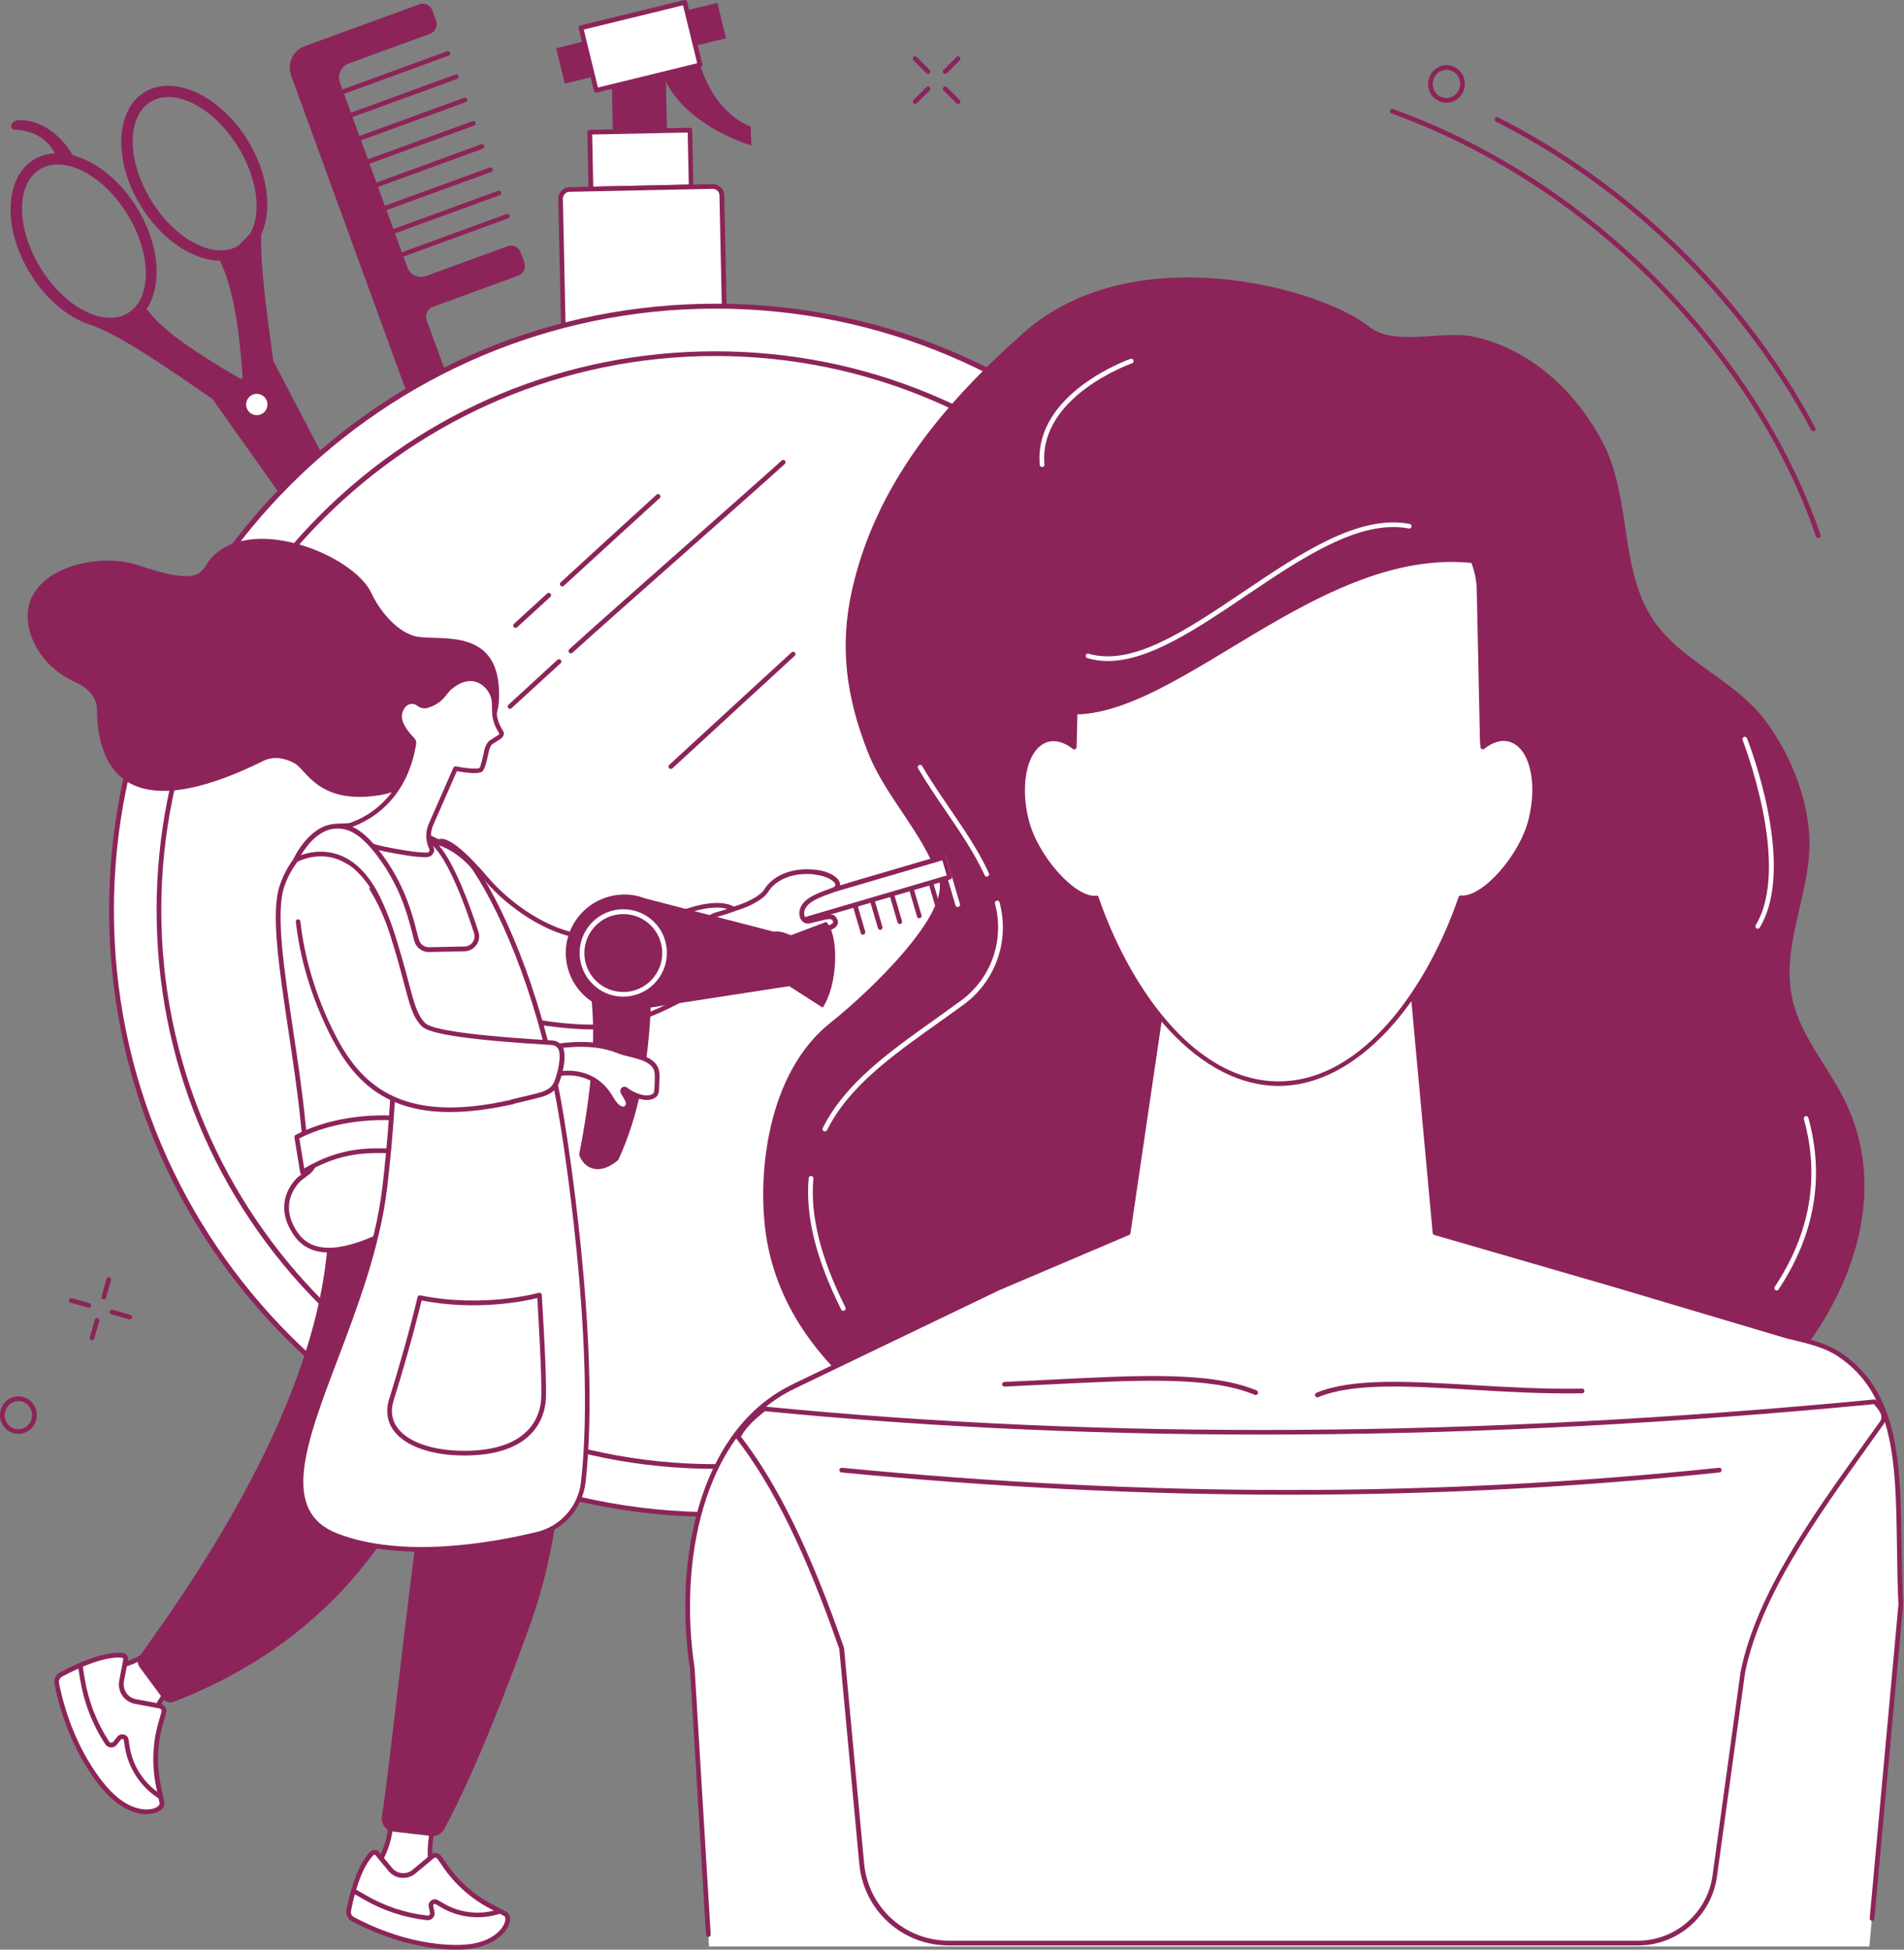 <svg width="84" height="86" viewBox="0 0 84 86" fill="none" xmlns="http://www.w3.org/2000/svg">
<rect x="0" y="0" width="84" height="86" fill="#808080" stroke="none"/>
<path d="M30.646 1.939C30.646 1.939 31.037 4.736 33.123 5.591L33.147 6.418C33.147 6.418 29.274 5.318 28.997 2.297L30.646 1.939Z" fill="#8C245A"/>
<path d="M29.361 2.769L26.975 2.819L27.081 7.894L29.468 7.843L29.361 2.769Z" fill="#8C245A"/>
<path d="M30.445 5.737L26.02 5.83L26.072 8.339L30.498 8.246L30.445 5.737Z" fill="white"/>
<path d="M26.068 8.443C26.012 8.443 25.965 8.396 25.965 8.34L25.913 5.835C25.913 5.807 25.922 5.778 25.941 5.76C25.96 5.741 25.988 5.727 26.012 5.727L30.434 5.633C30.49 5.633 30.537 5.68 30.537 5.736L30.589 8.241C30.589 8.269 30.579 8.297 30.561 8.316C30.542 8.335 30.514 8.349 30.49 8.349L26.068 8.443C26.073 8.443 26.073 8.443 26.068 8.443ZM26.125 5.934L26.172 8.232L30.387 8.142L30.34 5.844L26.125 5.934Z" fill="#8C245A"/>
<path d="M31.713 21.268L25.407 21.4C25.186 21.404 24.998 21.226 24.993 21.005L24.735 8.773C24.73 8.552 24.909 8.364 25.129 8.359L31.436 8.228C31.657 8.223 31.845 8.402 31.849 8.622L32.108 20.855C32.112 21.075 31.934 21.263 31.713 21.268Z" fill="white"/>
<path d="M25.397 21.502C25.266 21.502 25.143 21.45 25.045 21.361C24.946 21.267 24.89 21.14 24.89 21.004L24.631 8.772C24.627 8.635 24.678 8.508 24.772 8.41C24.866 8.311 24.993 8.255 25.129 8.255L31.436 8.123C31.718 8.118 31.948 8.339 31.953 8.621L32.211 20.853C32.216 20.99 32.164 21.116 32.07 21.215C31.976 21.314 31.849 21.37 31.713 21.37L25.407 21.502C25.402 21.502 25.397 21.502 25.397 21.502ZM31.445 8.33H31.44L25.129 8.461C25.049 8.461 24.974 8.494 24.918 8.555C24.861 8.612 24.833 8.687 24.833 8.767L25.092 20.999C25.092 21.079 25.125 21.154 25.186 21.21C25.242 21.267 25.317 21.3 25.397 21.295L31.703 21.163C31.783 21.163 31.859 21.131 31.915 21.07C31.971 21.013 32 20.938 32 20.858L31.741 8.626C31.741 8.461 31.61 8.33 31.445 8.33Z" fill="#8C245A"/>
<path d="M31.649 0.127L28.992 0.776L29.374 2.338L32.031 1.688L31.649 0.127Z" fill="#8C245A"/>
<path d="M28.768 1.092L24.536 2.127L24.918 3.688L29.15 2.653L28.768 1.092Z" fill="#8C245A"/>
<path d="M30.215 0.108L25.632 1.229L26.306 3.986L30.889 2.865L30.215 0.108Z" fill="white"/>
<path d="M26.304 4.087C26.285 4.087 26.266 4.082 26.252 4.073C26.229 4.059 26.21 4.035 26.205 4.007L25.529 1.249C25.515 1.192 25.547 1.136 25.604 1.122L30.186 0.003C30.242 -0.011 30.298 0.022 30.312 0.078L30.989 2.837C30.994 2.865 30.989 2.893 30.975 2.917C30.961 2.94 30.938 2.959 30.909 2.964L26.328 4.082C26.323 4.087 26.313 4.087 26.304 4.087ZM25.754 1.305L26.379 3.861L30.759 2.79L30.134 0.234L25.754 1.305Z" fill="#8C245A"/>
<path d="M2.474 6.869C2.126 6.089 1.431 5.746 0.58 5.713C0.402 5.581 0.51 5.29 0.914 5.299C1.877 5.309 2.798 6.032 3.301 7.019L2.474 6.869Z" fill="#8C245A"/>
<path d="M11.417 9.824C10.975 10.463 10.379 10.98 9.744 11.46C9.716 11.483 9.707 11.521 9.721 11.554C10.275 12.634 10.571 14.604 10.703 16.629C10.707 16.69 10.642 16.727 10.59 16.699C8.833 15.67 7.221 14.65 6.506 13.673C6.488 13.645 6.445 13.635 6.412 13.649C5.703 13.993 4.96 14.181 4.194 14.256C4.119 14.265 4.1 14.368 4.176 14.397C5.491 14.909 7.442 16.272 9.364 17.592C9.373 17.597 9.378 17.602 9.382 17.611L22.258 35.783C22.31 35.858 22.427 35.788 22.385 35.708L12.07 15.943L12.061 15.947C11.746 13.631 11.412 11.272 11.553 9.871C11.558 9.796 11.459 9.763 11.417 9.824Z" fill="#8C245A"/>
<path d="M1.491 7.042C0.19 7.841 0.119 10.092 1.332 12.066C2.544 14.039 4.584 14.989 5.885 14.19C7.187 13.391 7.257 11.14 6.045 9.166C4.833 7.193 2.793 6.243 1.491 7.042ZM5.65 13.804C4.593 14.458 2.859 13.565 1.788 11.817C0.711 10.069 0.697 8.123 1.759 7.47C2.817 6.817 4.551 7.709 5.622 9.458C6.694 11.206 6.708 13.151 5.65 13.804Z" fill="#8C245A"/>
<path d="M6.374 4.068C5.073 4.866 5.002 7.117 6.214 9.091C7.427 11.065 9.466 12.014 10.768 11.215C12.07 10.416 12.14 8.165 10.928 6.192C9.715 4.218 7.676 3.269 6.374 4.068ZM10.533 10.83C9.476 11.483 7.742 10.59 6.67 8.842C5.594 7.094 5.58 5.148 6.642 4.495C7.699 3.842 9.433 4.735 10.505 6.483C11.581 8.231 11.59 10.181 10.533 10.83Z" fill="#8C245A"/>
<path d="M11.732 17.597C11.868 17.817 11.797 18.109 11.576 18.245C11.356 18.381 11.064 18.311 10.928 18.09C10.792 17.869 10.862 17.578 11.083 17.442C11.304 17.305 11.595 17.376 11.732 17.597Z" fill="white"/>
<path d="M14.582 4.356C14.54 4.356 14.502 4.328 14.483 4.285C14.465 4.234 14.493 4.173 14.544 4.154L19.728 2.26C19.784 2.241 19.84 2.269 19.859 2.321C19.878 2.373 19.85 2.434 19.798 2.453L14.615 4.346C14.606 4.356 14.596 4.356 14.582 4.356Z" fill="#8C245A"/>
<path d="M15.085 5.333C15.043 5.333 15.005 5.305 14.986 5.263C14.967 5.211 14.996 5.15 15.047 5.131L20.104 3.284C20.155 3.266 20.217 3.294 20.235 3.345C20.254 3.397 20.226 3.458 20.174 3.477L15.118 5.324C15.108 5.333 15.099 5.333 15.085 5.333Z" fill="#8C245A"/>
<path d="M15.508 6.343C15.465 6.343 15.428 6.314 15.409 6.272C15.39 6.22 15.418 6.159 15.47 6.14L20.479 4.312C20.531 4.294 20.592 4.322 20.611 4.374C20.63 4.425 20.602 4.486 20.55 4.505L15.54 6.333C15.531 6.343 15.517 6.343 15.508 6.343Z" fill="#8C245A"/>
<path d="M15.954 7.344C15.912 7.344 15.874 7.316 15.855 7.273C15.837 7.222 15.865 7.161 15.916 7.142L20.855 5.342C20.907 5.323 20.968 5.351 20.987 5.403C21.006 5.455 20.978 5.516 20.926 5.535L15.987 7.335C15.978 7.339 15.963 7.344 15.954 7.344Z" fill="#8C245A"/>
<path d="M16.18 8.425C16.137 8.425 16.1 8.397 16.081 8.354C16.062 8.303 16.09 8.241 16.142 8.223L21.227 6.366C21.278 6.348 21.339 6.376 21.358 6.428C21.377 6.479 21.349 6.54 21.297 6.559L16.212 8.415C16.203 8.42 16.189 8.425 16.18 8.425Z" fill="#8C245A"/>
<path d="M16.472 9.477C16.429 9.477 16.392 9.449 16.373 9.407C16.354 9.355 16.382 9.294 16.434 9.275L21.603 7.391C21.655 7.372 21.716 7.4 21.735 7.452C21.754 7.504 21.726 7.565 21.674 7.584L16.505 9.468C16.495 9.477 16.481 9.477 16.472 9.477Z" fill="#8C245A"/>
<path d="M16.998 10.45C16.956 10.45 16.918 10.422 16.899 10.38C16.881 10.328 16.909 10.267 16.96 10.248L21.979 8.415C22.031 8.396 22.092 8.425 22.111 8.476C22.13 8.528 22.102 8.589 22.05 8.608L17.036 10.436C17.022 10.445 17.012 10.45 16.998 10.45Z" fill="#8C245A"/>
<path d="M17.369 11.475C17.327 11.475 17.289 11.446 17.27 11.404C17.252 11.352 17.28 11.291 17.332 11.272L22.35 9.44C22.402 9.421 22.463 9.449 22.482 9.501C22.501 9.552 22.473 9.614 22.421 9.632L17.402 11.465C17.393 11.475 17.383 11.475 17.369 11.475Z" fill="#8C245A"/>
<path d="M19.24 0.91L19.075 0.459C18.991 0.224 18.732 0.102 18.497 0.191L13.45 2.033C12.924 2.226 12.651 2.809 12.844 3.335L21.251 26.376C21.434 26.874 21.984 27.132 22.482 26.949C22.98 26.766 23.239 26.216 23.056 25.718L18.826 14.129C18.737 13.89 18.864 13.622 19.104 13.533L22.863 12.16C23.098 12.076 23.22 11.817 23.131 11.582L22.966 11.131C22.882 10.896 22.623 10.774 22.388 10.863L18.784 12.179C18.46 12.297 18.098 12.132 17.976 11.803L14.996 3.641C14.874 3.302 15.048 2.926 15.386 2.799L18.967 1.493C19.202 1.404 19.324 1.145 19.24 0.91Z" fill="#8C245A"/>
<path d="M31.571 66.808C46.289 66.808 58.221 54.877 58.221 40.158C58.221 25.44 46.289 13.509 31.571 13.509C16.853 13.509 4.922 25.44 4.922 40.158C4.922 54.877 16.853 66.808 31.571 66.808Z" fill="white"/>
<path d="M31.571 66.912C24.423 66.912 17.703 64.13 12.652 59.073C7.6 54.022 4.813 47.302 4.813 40.154C4.813 33.007 7.595 26.287 12.652 21.235C17.703 16.183 24.423 13.397 31.571 13.397C38.719 13.397 45.438 16.179 50.49 21.235C55.542 26.287 58.328 33.007 58.328 40.154C58.328 47.302 55.547 54.022 50.49 59.073C45.434 64.13 38.719 66.912 31.571 66.912ZM31.571 13.613C16.933 13.613 5.025 25.521 5.025 40.159C5.025 54.797 16.933 66.705 31.571 66.705C46.209 66.705 58.117 54.797 58.117 40.159C58.117 25.521 46.209 13.613 31.571 13.613Z" fill="#8C245A"/>
<path d="M31.557 64.792C24.973 64.792 18.784 62.227 14.127 57.574C9.47 52.917 6.909 46.728 6.909 40.145C6.909 33.561 9.475 27.372 14.127 22.715C18.784 18.058 24.973 15.497 31.557 15.497C38.14 15.497 44.329 18.063 48.986 22.715C53.643 27.372 56.204 33.561 56.204 40.145C56.204 46.728 53.639 52.917 48.982 57.57C44.329 62.227 38.14 64.792 31.557 64.792ZM31.557 15.704C18.079 15.704 7.116 26.667 7.116 40.145C7.116 53.622 18.079 64.586 31.557 64.586C45.034 64.586 55.998 53.622 55.998 40.145C55.998 26.667 45.029 15.704 31.557 15.704Z" fill="#8C245A"/>
<path d="M24.804 25.868C24.776 25.868 24.748 25.858 24.729 25.835C24.692 25.793 24.692 25.727 24.734 25.689C26.289 24.261 27.713 22.959 28.963 21.822C29.005 21.784 29.071 21.784 29.109 21.826C29.146 21.869 29.146 21.935 29.104 21.972C27.854 23.109 26.435 24.411 24.875 25.84C24.856 25.858 24.828 25.868 24.804 25.868Z" fill="#8C245A"/>
<path d="M25.184 28.82C25.156 28.82 25.128 28.81 25.109 28.787C25.071 28.744 25.071 28.679 25.113 28.641C25.945 27.88 28.135 25.944 30.25 24.073C32.092 22.443 33.835 20.906 34.484 20.314C34.526 20.276 34.592 20.276 34.629 20.319C34.667 20.361 34.667 20.427 34.625 20.464C33.976 21.056 32.233 22.598 30.391 24.229C28.276 26.099 26.086 28.035 25.254 28.796C25.231 28.81 25.207 28.82 25.184 28.82Z" fill="#8C245A"/>
<path d="M22.501 31.268C22.473 31.268 22.445 31.258 22.426 31.235C22.389 31.192 22.389 31.127 22.431 31.089C23.164 30.417 23.887 29.755 24.592 29.106C24.635 29.068 24.701 29.068 24.738 29.111C24.776 29.153 24.776 29.219 24.733 29.256C24.029 29.9 23.305 30.563 22.572 31.235C22.548 31.258 22.525 31.268 22.501 31.268Z" fill="#8C245A"/>
<path d="M22.745 27.696C22.717 27.696 22.689 27.687 22.67 27.663C22.633 27.621 22.633 27.555 22.675 27.518C23.173 27.062 23.662 26.611 24.141 26.178C24.183 26.141 24.249 26.141 24.287 26.183C24.324 26.225 24.324 26.291 24.282 26.329C23.807 26.766 23.319 27.212 22.816 27.668C22.797 27.687 22.774 27.696 22.745 27.696Z" fill="#8C245A"/>
<path d="M29.597 33.918C29.569 33.918 29.541 33.908 29.522 33.885C29.484 33.843 29.484 33.777 29.526 33.739C31.331 32.076 33.159 30.398 34.921 28.777C34.964 28.739 35.029 28.739 35.067 28.782C35.105 28.824 35.105 28.89 35.062 28.927C33.3 30.544 31.472 32.226 29.668 33.89C29.649 33.908 29.62 33.918 29.597 33.918Z" fill="#8C245A"/>
<path d="M45.066 65.467C42.252 64.452 34.78 61.172 33.793 54.466C33.408 51.84 33.826 47.352 36.631 45.12C38.553 43.588 41.918 40.27 41.415 38.776C40.71 36.689 39.07 35.176 38.281 33.16C37.35 30.787 37.021 28.55 37.59 26.022C38.624 21.431 41.556 17.873 45.16 14.678C50.005 10.387 58.304 12.718 60.386 14.401C61.514 15.312 63.629 14.556 64.991 14.847C67.524 15.392 69.503 17.244 70.692 19.485C71.965 21.896 71.448 24.852 72.792 27.117C73.981 29.123 76.495 29.918 77.891 31.797C79.084 33.404 79.944 35.599 79.817 37.629C79.686 39.763 78.614 41.84 79.061 44.001C79.399 45.646 80.593 46.966 81.349 48.465C84.061 53.855 80.245 60.209 75.696 63.221C71.063 66.29 65.226 66.966 59.808 67.295C56.382 67.502 53.53 67.168 52.496 67.075C49.968 66.854 47.458 66.327 45.066 65.467Z" fill="#8C245A"/>
<path d="M45.974 20.6C45.922 20.6 45.875 20.558 45.871 20.506C45.603 17.334 49.832 15.844 49.874 15.83C49.931 15.811 49.987 15.839 50.006 15.896C50.025 15.952 49.996 16.009 49.94 16.027C49.898 16.041 45.819 17.48 46.077 20.492C46.082 20.548 46.04 20.6 45.983 20.605C45.983 20.6 45.979 20.6 45.974 20.6Z" fill="white"/>
<path d="M77.547 40.966C77.529 40.966 77.51 40.961 77.496 40.952C77.449 40.923 77.43 40.858 77.458 40.811C79.042 38.175 76.899 32.7 76.88 32.643C76.861 32.592 76.885 32.531 76.937 32.507C76.988 32.488 77.049 32.512 77.073 32.564C77.162 32.794 79.272 38.189 77.637 40.914C77.613 40.947 77.58 40.966 77.547 40.966Z" fill="white"/>
<path d="M37.205 57.822C37.167 57.822 37.13 57.803 37.111 57.765C35.997 55.533 35.527 53.639 35.678 51.966C35.682 51.91 35.734 51.868 35.791 51.872C35.847 51.877 35.889 51.929 35.885 51.985C35.739 53.616 36.199 55.477 37.299 57.671C37.322 57.723 37.304 57.784 37.252 57.812C37.233 57.817 37.219 57.822 37.205 57.822Z" fill="white"/>
<path d="M36.392 49.908C36.378 49.908 36.359 49.904 36.345 49.899C36.293 49.876 36.274 49.81 36.298 49.758C37.28 47.794 39.202 46.422 41.237 44.974C41.617 44.702 42.012 44.42 42.398 44.138C43.737 43.151 44.324 41.473 43.897 39.857C43.882 39.8 43.915 39.744 43.972 39.73C44.028 39.716 44.084 39.749 44.099 39.805C44.55 41.501 43.929 43.268 42.524 44.307C42.139 44.589 41.744 44.871 41.359 45.143C39.348 46.577 37.444 47.93 36.486 49.852C36.467 49.89 36.429 49.908 36.392 49.908Z" fill="white"/>
<path d="M43.535 38.668C43.497 38.668 43.459 38.645 43.441 38.607C42.989 37.629 42.374 36.727 41.725 35.773C41.312 35.172 40.889 34.547 40.504 33.894C40.475 33.842 40.489 33.781 40.541 33.753C40.588 33.724 40.654 33.739 40.682 33.79C41.063 34.434 41.486 35.054 41.895 35.656C42.552 36.619 43.173 37.526 43.629 38.522C43.652 38.574 43.629 38.635 43.577 38.659C43.567 38.668 43.549 38.668 43.535 38.668Z" fill="white"/>
<path d="M78.385 56.925C78.366 56.925 78.347 56.92 78.328 56.906C78.281 56.873 78.267 56.812 78.3 56.76C79.86 54.406 80.292 51.915 79.583 49.364C79.569 49.307 79.602 49.251 79.653 49.237C79.71 49.223 79.766 49.255 79.78 49.307C80.504 51.92 80.062 54.467 78.469 56.873C78.45 56.906 78.417 56.925 78.385 56.925Z" fill="white"/>
<path d="M83.859 70.778C83.628 66.083 84.281 61.854 81.156 59.753C80.484 59.302 79.653 59.138 78.859 58.945L71.251 56.68L63.304 54.377L62.092 41.191L51.772 40.74L49.766 54.377L44.032 56.816L35.113 61.107C35.029 61.149 34.944 61.187 34.864 61.234C30.785 63.32 29.85 69.067 30.536 73.602L31.279 85.862H82.472L83.859 70.778Z" fill="white"/>
<path d="M31.251 85.44C31.194 85.44 31.152 85.397 31.147 85.341L30.438 73.602C29.724 68.884 30.8 63.194 34.822 61.135C34.907 61.093 34.991 61.051 35.076 61.008L43.995 56.718L49.676 54.303L51.674 40.726C51.683 40.675 51.725 40.632 51.782 40.637L62.101 41.088C62.153 41.088 62.195 41.13 62.2 41.182L63.403 54.298L71.279 56.582L78.887 58.847C78.967 58.865 79.052 58.884 79.136 58.908C79.855 59.077 80.593 59.255 81.213 59.669C83.802 61.408 83.845 64.556 83.896 68.203C83.906 69.035 83.92 69.895 83.962 70.773C83.962 70.778 83.962 70.783 83.962 70.787L82.693 84.636C82.689 84.692 82.637 84.735 82.581 84.73C82.524 84.725 82.482 84.674 82.487 84.617L83.755 70.773C83.713 69.895 83.699 69.035 83.69 68.203C83.638 64.613 83.596 61.516 81.1 59.838C80.513 59.444 79.794 59.274 79.094 59.105C79.009 59.086 78.92 59.063 78.835 59.044L71.222 56.779L63.281 54.476C63.239 54.462 63.21 54.429 63.206 54.387L62.003 41.295L51.866 40.853L49.874 54.397C49.869 54.434 49.846 54.462 49.813 54.476L44.08 56.915L35.165 61.201C35.081 61.243 35.001 61.281 34.916 61.323C30.988 63.334 29.94 68.931 30.645 73.584L31.354 85.332C31.359 85.388 31.312 85.44 31.255 85.44H31.251Z" fill="#8C245A"/>
<path d="M58.117 61.639C58.075 61.639 58.037 61.615 58.023 61.573C57.999 61.522 58.028 61.46 58.079 61.437C59.649 60.784 62.093 60.929 64.926 61.094C66.505 61.188 68.141 61.282 69.799 61.254C69.856 61.249 69.903 61.301 69.903 61.357C69.903 61.413 69.856 61.46 69.799 61.46C68.131 61.489 66.491 61.395 64.912 61.301C62.107 61.136 59.682 60.995 58.159 61.63C58.145 61.639 58.131 61.639 58.117 61.639Z" fill="#8C245A"/>
<path d="M55.392 61.535C55.378 61.535 55.364 61.53 55.354 61.526C53.395 60.708 50.331 60.868 46.454 61.06C45.763 61.093 45.053 61.131 44.32 61.164C44.264 61.169 44.217 61.121 44.212 61.065C44.208 61.009 44.255 60.962 44.311 60.957C45.044 60.924 45.754 60.891 46.444 60.854C50.349 60.656 53.432 60.501 55.439 61.333C55.49 61.356 55.519 61.417 55.495 61.469C55.472 61.511 55.434 61.535 55.392 61.535Z" fill="#8C245A"/>
<path d="M66.581 32.611C66.2 32.517 65.796 32.648 65.42 32.949C65.415 32.864 65.406 32.785 65.397 32.705L65.255 26.083C65.255 24.523 64.132 23.02 62.849 22.131C57.873 18.687 49.706 19.57 47.474 28.602C47.474 28.602 47.408 32.662 47.389 32.944C47.013 32.648 46.609 32.517 46.233 32.611C45.274 32.85 44.847 34.448 45.279 36.173C45.697 37.841 47.389 39.702 48.371 39.603C49.875 44.006 52.911 47.799 56.407 47.799C59.908 47.799 62.939 44.006 64.442 39.603C65.42 39.697 67.112 37.841 67.535 36.173C67.967 34.443 67.539 32.85 66.581 32.611Z" fill="white"/>
<path d="M56.407 47.902C54.739 47.902 53.061 47.042 51.562 45.421C50.232 43.978 49.071 41.953 48.296 39.707C47.253 39.707 45.594 37.855 45.18 36.192C44.969 35.341 44.95 34.491 45.133 33.8C45.326 33.09 45.707 32.63 46.209 32.503C46.557 32.418 46.928 32.498 47.295 32.738C47.319 31.883 47.375 28.626 47.375 28.593C47.375 28.584 47.375 28.579 47.38 28.57C48.611 23.588 51.449 21.568 53.611 20.75C56.585 19.627 60.148 20.12 62.915 22.033C64.043 22.813 65.364 24.34 65.364 26.07L65.505 32.686C65.505 32.705 65.509 32.724 65.509 32.742C65.881 32.493 66.261 32.409 66.609 32.498C67.624 32.752 68.085 34.406 67.638 36.187C67.22 37.851 65.566 39.697 64.522 39.702C63.747 41.948 62.586 43.974 61.257 45.416C59.748 47.047 58.075 47.902 56.407 47.902ZM48.367 39.5C48.409 39.5 48.451 39.528 48.465 39.571C49.748 43.321 52.596 47.7 56.407 47.7C60.218 47.7 63.066 43.321 64.349 39.571C64.363 39.523 64.41 39.495 64.457 39.5C65.392 39.589 67.037 37.742 67.436 36.145C67.854 34.477 67.46 32.935 66.557 32.71C66.224 32.625 65.852 32.738 65.486 33.029C65.458 33.053 65.415 33.057 65.378 33.043C65.345 33.029 65.317 32.996 65.317 32.959L65.312 32.921C65.307 32.851 65.302 32.78 65.293 32.714L65.152 26.084C65.152 24.434 63.883 22.968 62.793 22.216C60.082 20.337 56.59 19.857 53.681 20.957C51.567 21.756 48.789 23.734 47.582 28.621C47.577 28.908 47.516 32.681 47.497 32.959C47.492 32.996 47.469 33.029 47.436 33.048C47.403 33.062 47.361 33.057 47.328 33.034C46.961 32.747 46.59 32.639 46.261 32.719C45.834 32.827 45.509 33.236 45.335 33.87C45.162 34.528 45.176 35.337 45.382 36.159C45.782 37.757 47.427 39.603 48.362 39.514C48.362 39.5 48.367 39.5 48.367 39.5Z" fill="#8C245A"/>
<path d="M46.505 31.423C51.538 32.532 58.366 23.34 65.899 24.985C65.814 22.753 64.019 20.596 60.715 19.285C58.093 18.321 53.535 19.656 49.094 23.354C47.083 25.967 46.735 28.162 46.505 31.423Z" fill="#8C245A"/>
<path d="M48.873 29.158C48.563 29.158 48.262 29.116 47.971 29.031C47.914 29.017 47.886 28.956 47.9 28.904C47.914 28.848 47.975 28.82 48.027 28.834C49.954 29.407 52.332 27.805 54.85 26.108C57.355 24.421 59.94 22.678 62.191 23.11C62.247 23.119 62.285 23.176 62.275 23.232C62.266 23.289 62.209 23.326 62.153 23.312C59.987 22.894 57.435 24.614 54.968 26.277C52.778 27.753 50.692 29.158 48.873 29.158Z" fill="white"/>
<path d="M33.709 62.15C49.193 63.672 65.566 63.489 82.708 61.84C83.019 62.188 83.235 62.469 83.019 62.775C80.443 66.398 77.666 70.026 76.895 73.757L75.655 82.761C75.42 84.453 73.972 85.717 72.267 85.717H41.867C39.87 85.717 38.202 84.199 38.019 82.211L37.135 72.723C35.871 69.072 34.433 65.787 32.567 63.391C32.783 62.935 33.206 62.54 33.709 62.15Z" fill="white"/>
<path d="M72.262 85.816H41.862C39.8 85.816 38.103 84.27 37.91 82.216L37.027 72.738C35.556 68.495 34.109 65.543 32.478 63.448C32.455 63.415 32.45 63.372 32.469 63.34C32.718 62.823 33.225 62.39 33.639 62.066C33.657 62.052 33.686 62.042 33.714 62.042C48.723 63.518 65.204 63.415 82.689 61.732C82.722 61.728 82.755 61.742 82.779 61.765C83.033 62.047 83.38 62.432 83.098 62.827C82.873 63.142 82.647 63.457 82.422 63.772C80.096 67.024 77.689 70.384 76.989 73.772L75.749 82.771C75.514 84.51 74.015 85.816 72.262 85.816ZM32.69 63.372C34.32 65.482 35.763 68.443 37.234 72.682C37.238 72.691 37.238 72.696 37.238 72.705L38.122 82.193C38.305 84.138 39.912 85.605 41.867 85.605H72.267C73.916 85.605 75.326 84.373 75.551 82.738L76.792 73.734C77.501 70.294 79.922 66.916 82.262 63.65C82.487 63.335 82.713 63.02 82.939 62.705C83.089 62.489 82.976 62.282 82.671 61.939C65.204 63.617 48.747 63.72 33.747 62.249C33.366 62.55 32.925 62.935 32.69 63.372Z" fill="#8C245A"/>
<path d="M56.852 65.933C50.423 65.933 43.877 65.605 37.125 64.951C37.068 64.947 37.026 64.895 37.031 64.838C37.035 64.782 37.087 64.74 37.143 64.745C50.644 66.051 63.299 66.051 75.842 64.745C75.898 64.74 75.95 64.782 75.954 64.838C75.959 64.895 75.917 64.947 75.861 64.951C69.587 65.605 63.281 65.933 56.852 65.933Z" fill="#8C245A"/>
<path d="M80.213 23.725C80.171 23.725 80.129 23.696 80.115 23.654C79.165 20.896 77.704 18.212 75.773 15.684C72.041 10.797 66.933 7.005 61.388 5.003C61.337 4.984 61.308 4.923 61.327 4.871C61.346 4.815 61.407 4.791 61.459 4.81C67.041 6.821 72.187 10.642 75.942 15.562C77.887 18.109 79.358 20.811 80.317 23.593C80.336 23.649 80.307 23.706 80.251 23.725C80.237 23.725 80.228 23.725 80.213 23.725Z" fill="#8C245A"/>
<path d="M79.996 19.021C79.959 19.021 79.921 19.002 79.903 18.965C79.325 17.879 78.662 16.808 77.933 15.769C74.846 11.357 70.716 7.762 65.997 5.365C65.946 5.337 65.927 5.276 65.95 5.224C65.979 5.172 66.04 5.154 66.091 5.177C70.842 7.588 74.996 11.211 78.107 15.652C78.841 16.695 79.503 17.78 80.086 18.871C80.114 18.922 80.095 18.983 80.043 19.012C80.029 19.021 80.011 19.021 79.996 19.021Z" fill="#8C245A"/>
<path d="M4.579 57.32C4.569 57.32 4.56 57.32 4.55 57.315C4.494 57.301 4.461 57.24 4.48 57.188L4.701 56.413C4.715 56.356 4.776 56.323 4.828 56.342C4.884 56.356 4.917 56.417 4.898 56.469L4.677 57.245C4.663 57.287 4.621 57.32 4.579 57.32Z" fill="#8C245A"/>
<path d="M4.061 59.121C4.052 59.121 4.042 59.121 4.033 59.116C3.976 59.102 3.944 59.041 3.962 58.989L4.183 58.214C4.197 58.157 4.254 58.129 4.31 58.143C4.366 58.157 4.399 58.218 4.381 58.27L4.16 59.045C4.15 59.093 4.108 59.121 4.061 59.121Z" fill="#8C245A"/>
<path d="M3.916 57.686C3.906 57.686 3.897 57.686 3.887 57.682L3.112 57.461C3.056 57.447 3.023 57.386 3.041 57.334C3.056 57.278 3.117 57.249 3.168 57.263L3.944 57.484C4 57.498 4.033 57.559 4.014 57.611C4 57.653 3.962 57.686 3.916 57.686Z" fill="#8C245A"/>
<path d="M5.72 58.199C5.711 58.199 5.701 58.199 5.692 58.194L4.917 57.973C4.86 57.959 4.827 57.898 4.846 57.846C4.86 57.79 4.921 57.762 4.973 57.776L5.748 57.997C5.805 58.011 5.838 58.072 5.819 58.124C5.805 58.171 5.762 58.199 5.72 58.199Z" fill="#8C245A"/>
<path d="M41.702 3.26C41.674 3.26 41.65 3.25 41.627 3.232C41.584 3.189 41.584 3.124 41.627 3.086L42.195 2.517C42.238 2.475 42.303 2.475 42.341 2.517C42.383 2.56 42.383 2.625 42.341 2.663L41.772 3.232C41.754 3.25 41.725 3.26 41.702 3.26Z" fill="#8C245A"/>
<path d="M40.378 4.585C40.349 4.585 40.326 4.576 40.303 4.557C40.26 4.514 40.26 4.449 40.303 4.411L40.871 3.843C40.913 3.8 40.979 3.8 41.017 3.843C41.059 3.885 41.059 3.951 41.017 3.988L40.448 4.557C40.429 4.576 40.401 4.585 40.378 4.585Z" fill="#8C245A"/>
<path d="M40.946 3.26C40.918 3.26 40.895 3.25 40.871 3.232L40.303 2.663C40.26 2.621 40.26 2.555 40.303 2.517C40.345 2.475 40.411 2.475 40.448 2.517L41.017 3.086C41.059 3.128 41.059 3.194 41.017 3.232C40.998 3.25 40.97 3.26 40.946 3.26Z" fill="#8C245A"/>
<path d="M42.27 4.585C42.242 4.585 42.219 4.576 42.195 4.557L41.627 3.988C41.584 3.946 41.584 3.88 41.627 3.843C41.669 3.8 41.735 3.8 41.772 3.843L42.341 4.411C42.383 4.453 42.383 4.519 42.341 4.557C42.322 4.576 42.299 4.585 42.27 4.585Z" fill="#8C245A"/>
<path d="M63.812 4.533C63.69 4.533 63.563 4.505 63.45 4.444C63.253 4.345 63.108 4.171 63.042 3.96C62.905 3.527 63.14 3.058 63.563 2.917C63.77 2.846 63.986 2.865 64.179 2.964C64.376 3.062 64.522 3.236 64.588 3.448C64.724 3.88 64.489 4.35 64.066 4.491C63.981 4.519 63.897 4.533 63.812 4.533ZM63.817 3.081C63.751 3.081 63.69 3.09 63.629 3.114C63.309 3.222 63.136 3.575 63.239 3.899C63.291 4.059 63.399 4.185 63.544 4.261C63.685 4.331 63.85 4.345 64 4.293C64.32 4.185 64.494 3.833 64.39 3.509C64.339 3.349 64.231 3.222 64.085 3.147C64 3.105 63.911 3.081 63.817 3.081Z" fill="#8C245A"/>
<path d="M0.809 63.251C0.687 63.251 0.56 63.222 0.448 63.161C0.25 63.063 0.105 62.889 0.039 62.677C-0.098 62.245 0.137 61.775 0.56 61.634C0.767 61.564 0.983 61.582 1.176 61.681C1.373 61.78 1.519 61.954 1.585 62.165C1.721 62.597 1.486 63.067 1.063 63.208C0.979 63.237 0.894 63.251 0.809 63.251ZM0.814 61.803C0.748 61.803 0.687 61.813 0.626 61.836C0.307 61.944 0.133 62.297 0.236 62.621C0.288 62.781 0.396 62.908 0.542 62.983C0.683 63.053 0.847 63.067 0.997 63.016C1.317 62.908 1.491 62.555 1.387 62.231C1.336 62.071 1.228 61.944 1.082 61.869C0.997 61.822 0.908 61.803 0.814 61.803Z" fill="#8C245A"/>
<path d="M19.151 80.307C19.151 80.307 18.709 82.107 19.221 82.934L19.367 83.277L16.421 82.619L16.618 82.319C16.971 81.783 17.182 81.181 17.234 80.566L19.151 80.307Z" fill="white"/>
<path d="M19.367 83.38C19.357 83.38 19.353 83.38 19.343 83.376L16.397 82.718C16.364 82.709 16.336 82.685 16.322 82.657C16.308 82.624 16.312 82.591 16.331 82.563L16.528 82.262C16.872 81.745 17.078 81.153 17.125 80.556C17.13 80.509 17.168 80.467 17.215 80.462L19.132 80.199C19.165 80.194 19.202 80.209 19.221 80.232C19.245 80.255 19.254 80.293 19.245 80.326C19.24 80.345 18.817 82.093 19.301 82.878C19.306 82.882 19.306 82.887 19.31 82.892L19.456 83.235C19.47 83.272 19.465 83.31 19.442 83.343C19.423 83.371 19.395 83.38 19.367 83.38ZM16.59 82.553L19.193 83.132L19.127 82.981C18.685 82.253 18.92 80.88 19.019 80.429L17.327 80.66C17.262 81.261 17.045 81.853 16.702 82.38L16.59 82.553Z" fill="#8C245A"/>
<path d="M19.382 81.93L19.645 82.311C20.162 83.063 20.857 83.674 21.666 84.097L22.286 84.421C22.347 84.454 22.384 84.51 22.394 84.576L22.399 84.609C22.441 84.985 21.919 85.76 20.556 85.877C19.715 85.953 17.779 85.826 15.571 84.656C15.43 84.581 15.354 84.425 15.387 84.27C15.495 83.706 15.806 82.362 16.407 81.756C16.473 81.69 16.586 81.69 16.642 81.766L17.225 82.471C17.488 82.785 17.953 82.828 18.268 82.564L19.072 81.892C19.166 81.813 19.311 81.831 19.382 81.93Z" fill="white"/>
<path d="M20.142 85.999C19.334 85.999 17.591 85.844 15.523 84.749C15.34 84.655 15.246 84.453 15.283 84.251C15.391 83.687 15.711 82.315 16.331 81.68C16.383 81.629 16.458 81.601 16.533 81.601C16.608 81.605 16.674 81.638 16.721 81.695L17.304 82.4C17.412 82.531 17.567 82.611 17.736 82.625C17.905 82.639 18.07 82.587 18.202 82.479L19.005 81.807C19.071 81.751 19.16 81.728 19.25 81.737C19.339 81.751 19.414 81.798 19.466 81.868L19.729 82.249C20.236 82.982 20.922 83.588 21.712 84.002L22.332 84.326C22.422 84.373 22.483 84.462 22.492 84.561L22.497 84.594C22.52 84.782 22.431 85.007 22.262 85.219C22.06 85.463 21.576 85.891 20.565 85.98C20.485 85.99 20.34 85.999 20.142 85.999ZM16.519 81.812C16.51 81.812 16.491 81.817 16.477 81.831C15.894 82.423 15.589 83.748 15.485 84.293C15.462 84.406 15.518 84.514 15.617 84.566C18.145 85.91 20.166 85.811 20.547 85.778C21.482 85.698 21.923 85.313 22.102 85.092C22.262 84.895 22.304 84.721 22.295 84.622L22.29 84.589C22.285 84.556 22.266 84.528 22.238 84.514L21.618 84.19C20.8 83.762 20.086 83.132 19.56 82.371L19.297 81.991C19.278 81.967 19.254 81.948 19.221 81.944C19.193 81.939 19.16 81.948 19.137 81.967L18.333 82.639C18.159 82.785 17.938 82.851 17.713 82.832C17.487 82.813 17.285 82.705 17.14 82.531L16.557 81.826C16.547 81.812 16.529 81.812 16.519 81.812Z" fill="#8C245A"/>
<path d="M18.877 84.701C18.868 84.701 18.854 84.701 18.844 84.701C17.853 84.593 16.913 84.283 16.048 83.785L15.564 83.507C15.513 83.479 15.498 83.413 15.527 83.366C15.555 83.315 15.621 83.3 15.668 83.329L16.152 83.606C16.988 84.09 17.904 84.391 18.863 84.499C18.896 84.504 18.924 84.489 18.948 84.466C18.967 84.442 18.976 84.41 18.971 84.381L18.915 84.114C18.891 84.005 18.934 83.897 19.023 83.832C19.112 83.766 19.23 83.761 19.324 83.817L19.563 83.958C20.254 84.367 21.091 84.475 21.861 84.259L22.012 84.217C22.068 84.203 22.125 84.236 22.139 84.287C22.153 84.344 22.12 84.4 22.068 84.414L21.918 84.457C21.091 84.687 20.193 84.569 19.455 84.132L19.216 83.991C19.183 83.972 19.15 83.987 19.14 83.996C19.131 84.005 19.103 84.024 19.112 84.067L19.169 84.334C19.187 84.433 19.164 84.527 19.098 84.602C19.047 84.663 18.962 84.701 18.877 84.701Z" fill="#8C245A"/>
<path d="M8.286 73.65C8.286 73.65 6.838 74.933 6.721 75.943L6.622 76.324L4.677 73.678L5.038 73.612C5.64 73.358 6.237 73.255 6.66 72.757L8.286 73.65Z" fill="white"/>
<path d="M6.617 76.431C6.584 76.431 6.551 76.417 6.533 76.389L4.587 73.743C4.568 73.715 4.559 73.678 4.573 73.645C4.587 73.612 4.615 73.588 4.648 73.579L4.996 73.513C5.142 73.452 5.292 73.396 5.433 73.344C5.861 73.189 6.269 73.043 6.565 72.691C6.598 72.653 6.65 72.644 6.692 72.667L8.328 73.56C8.356 73.574 8.379 73.607 8.379 73.64C8.384 73.673 8.37 73.706 8.346 73.729C8.332 73.743 6.927 74.998 6.814 75.957C6.814 75.962 6.814 75.966 6.81 75.971L6.711 76.352C6.702 76.389 6.669 76.417 6.631 76.427C6.627 76.427 6.622 76.431 6.617 76.431ZM4.85 73.748L6.57 76.088L6.612 75.924C6.721 75.04 7.759 73.993 8.107 73.668L6.674 72.883C6.349 73.231 5.94 73.382 5.508 73.537C5.362 73.588 5.217 73.64 5.071 73.706C5.066 73.711 5.057 73.711 5.048 73.711L4.85 73.748Z" fill="#8C245A"/>
<path d="M7.23 75.531L7.099 75.991C6.84 76.907 6.803 77.871 7 78.801L7.15 79.516C7.164 79.581 7.146 79.656 7.094 79.704L7.07 79.727C6.798 80.009 5.825 80.108 4.824 79.088C4.204 78.458 3.024 76.818 2.507 74.262C2.475 74.102 2.55 73.938 2.695 73.858C3.222 73.571 4.509 72.932 5.397 73.012C5.496 73.021 5.567 73.11 5.548 73.209L5.369 74.144C5.289 74.562 5.567 74.971 5.985 75.046L7.061 75.249C7.183 75.281 7.263 75.408 7.23 75.531Z" fill="white"/>
<path d="M6.477 80.028C6.144 80.028 5.486 79.915 4.748 79.168C4.461 78.876 3.009 77.279 2.403 74.29C2.361 74.083 2.459 73.876 2.643 73.773C3.169 73.486 4.485 72.833 5.406 72.913C5.481 72.918 5.556 72.96 5.599 73.021C5.646 73.082 5.66 73.157 5.646 73.233L5.467 74.168C5.434 74.341 5.472 74.52 5.57 74.671C5.669 74.821 5.824 74.919 5.998 74.952L7.074 75.154C7.163 75.173 7.243 75.225 7.29 75.3C7.337 75.375 7.351 75.474 7.328 75.559L7.196 76.019C6.942 76.912 6.905 77.866 7.098 78.778L7.248 79.492C7.271 79.595 7.239 79.699 7.168 79.774L7.145 79.797C7.008 79.938 6.769 80.018 6.487 80.018C6.482 80.028 6.477 80.028 6.477 80.028ZM5.237 73.115C4.381 73.115 3.221 73.698 2.741 73.956C2.638 74.013 2.582 74.13 2.605 74.248C3.197 77.175 4.616 78.735 4.894 79.017C5.58 79.718 6.177 79.821 6.477 79.816C6.74 79.816 6.914 79.732 6.989 79.656L7.013 79.633C7.036 79.609 7.046 79.572 7.041 79.539L6.891 78.825C6.693 77.88 6.726 76.893 6.994 75.968L7.126 75.507C7.135 75.474 7.13 75.441 7.112 75.413C7.093 75.385 7.065 75.366 7.036 75.361L5.96 75.159C5.73 75.117 5.528 74.985 5.396 74.793C5.265 74.6 5.218 74.365 5.26 74.135L5.439 73.2C5.443 73.176 5.434 73.162 5.429 73.153C5.42 73.138 5.401 73.129 5.382 73.129C5.34 73.115 5.288 73.115 5.237 73.115Z" fill="#8C245A"/>
<path d="M7.074 79.36C7.055 79.36 7.032 79.355 7.013 79.341L6.877 79.247C6.144 78.735 5.646 77.936 5.509 77.058L5.467 76.771C5.462 76.728 5.425 76.714 5.411 76.71C5.397 76.705 5.359 76.7 5.331 76.738L5.152 76.963C5.091 77.043 4.992 77.086 4.894 77.081C4.79 77.076 4.701 77.025 4.645 76.94C4.076 76.071 3.705 75.107 3.536 74.083L3.442 73.51C3.432 73.453 3.47 73.401 3.526 73.392C3.583 73.383 3.634 73.42 3.644 73.477L3.738 74.05C3.902 75.046 4.264 75.981 4.819 76.827C4.837 76.855 4.865 76.874 4.903 76.874C4.936 76.874 4.969 76.86 4.992 76.837L5.171 76.611C5.241 76.522 5.354 76.484 5.467 76.512C5.58 76.541 5.66 76.63 5.674 76.743L5.716 77.029C5.843 77.856 6.308 78.603 6.999 79.083L7.135 79.177C7.182 79.21 7.192 79.275 7.163 79.323C7.14 79.341 7.107 79.36 7.074 79.36Z" fill="#8C245A"/>
<path d="M14.197 51.042L23.299 50.826C23.299 50.826 26.711 62.372 23.417 71.583C21.434 77.128 20.076 79.811 19.592 80.69C19.479 80.897 19.253 81.014 19.018 80.986L17.355 80.793C17.031 80.756 16.8 80.455 16.848 80.131C17.308 77.109 18.187 68.232 18.967 63.735C18.967 63.73 18.962 63.73 18.962 63.735C18.737 64.525 16.481 71.681 7.656 75.07C7.487 75.135 7.299 75.079 7.191 74.933L6.161 73.542C6.058 73.406 6.053 73.218 6.152 73.077C7.407 71.216 16.204 59.806 14.197 51.042Z" fill="#8C245A"/>
<path d="M18.468 65.695C18.459 65.695 18.449 65.695 18.44 65.69C18.384 65.676 18.355 65.615 18.37 65.563C18.421 65.384 18.473 65.211 18.525 65.037C19.215 62.682 19.812 60.648 21.217 59.717C21.264 59.684 21.33 59.698 21.363 59.745C21.396 59.792 21.382 59.858 21.335 59.891C19.991 60.779 19.436 62.682 18.727 65.098C18.675 65.272 18.623 65.445 18.572 65.624C18.553 65.666 18.511 65.695 18.468 65.695Z" fill="white"/>
<path d="M19.3 37.193C19.3 37.193 19.54 36.531 21.476 38.795C22.406 39.886 24.15 41.169 25.785 41.319C27.538 41.483 29.206 40.459 30.719 40.069C33.637 39.312 32.998 41.986 32.049 42.771C30.888 43.734 28.393 45.219 26.358 45.299C24.323 45.379 19.366 44.505 19.023 43.067C18.67 41.624 19.3 37.193 19.3 37.193Z" fill="white"/>
<path d="M26.095 45.408C23.971 45.408 19.267 44.576 18.915 43.091C18.572 41.649 19.173 37.363 19.197 37.18C19.197 37.17 19.201 37.166 19.201 37.161C19.206 37.147 19.253 37.034 19.403 37.006C19.793 36.935 20.517 37.513 21.551 38.726C22.486 39.821 24.211 41.066 25.79 41.212C26.96 41.32 28.092 40.892 29.182 40.478C29.704 40.281 30.198 40.093 30.686 39.966C32.063 39.609 32.603 40.018 32.81 40.422C33.177 41.141 32.726 42.335 32.105 42.847C30.921 43.829 28.412 45.319 26.354 45.399C26.274 45.408 26.184 45.408 26.095 45.408ZM19.399 37.227C19.352 37.556 18.792 41.686 19.117 43.04C19.427 44.332 24.159 45.276 26.349 45.192C28.355 45.117 30.813 43.651 31.979 42.687C32.533 42.227 32.947 41.132 32.627 40.516C32.378 40.032 31.725 39.91 30.738 40.164C30.259 40.286 29.774 40.474 29.258 40.666C28.144 41.089 26.988 41.526 25.771 41.414C24.135 41.263 22.354 39.98 21.396 38.853C20.08 37.311 19.601 37.184 19.455 37.198C19.417 37.208 19.403 37.222 19.399 37.227Z" fill="#8C245A"/>
<path d="M23.258 48.114C23.591 44.631 20.969 38.428 20.471 37.94C19.729 37.211 18.098 36.149 14.78 36.45C14.78 36.45 13.028 37.301 12.435 39.1C11.857 40.858 12.966 45.449 13.366 49.481C13.366 49.481 13.446 50.59 13.789 51.337C13.902 51.586 13.328 51.868 13.145 52.07C12.783 52.465 12.285 53.297 13.042 54.411C14.776 56.981 20.213 52.005 22.008 51.897C23.178 51.826 23.624 52.225 23.742 52.592C23.742 52.592 25.227 52.38 23.972 49.279C23.855 48.992 23.681 48.729 23.474 48.499C23.465 48.489 23.455 48.48 23.446 48.471C23.39 48.4 23.328 48.278 23.258 48.114Z" fill="white"/>
<path d="M14.498 55.248C13.869 55.248 13.328 55.027 12.952 54.468C12.158 53.293 12.68 52.414 13.065 51.996C13.131 51.925 13.225 51.855 13.328 51.78C13.493 51.658 13.737 51.474 13.695 51.38C13.352 50.624 13.267 49.538 13.262 49.491C13.131 48.157 12.919 46.766 12.717 45.417C12.304 42.654 11.942 40.271 12.337 39.073C12.934 37.25 14.663 36.394 14.733 36.361C14.743 36.357 14.757 36.352 14.771 36.352C17.971 36.061 19.677 37.019 20.546 37.87C21.035 38.349 23.69 44.529 23.366 48.1C23.427 48.246 23.483 48.349 23.526 48.401C23.535 48.41 23.544 48.42 23.549 48.429C23.779 48.678 23.953 48.951 24.071 49.237C24.625 50.61 24.729 51.611 24.381 52.217C24.141 52.635 23.77 52.691 23.756 52.691C23.704 52.696 23.657 52.668 23.643 52.621C23.573 52.41 23.277 51.921 22.012 51.996C21.43 52.033 20.382 52.64 19.273 53.283C17.708 54.186 15.88 55.248 14.498 55.248ZM14.809 36.554C14.63 36.644 13.075 37.494 12.534 39.134C12.158 40.285 12.53 42.762 12.924 45.384C13.126 46.733 13.338 48.129 13.469 49.472C13.469 49.486 13.554 50.572 13.883 51.296C13.996 51.545 13.709 51.761 13.45 51.949C13.357 52.019 13.267 52.085 13.216 52.142C12.873 52.513 12.407 53.298 13.122 54.355C14.216 55.976 16.961 54.383 19.165 53.105C20.344 52.419 21.364 51.831 21.994 51.794C23.253 51.719 23.662 52.184 23.798 52.466C23.897 52.428 24.071 52.334 24.198 52.109C24.409 51.733 24.527 50.943 23.869 49.317C23.761 49.054 23.601 48.805 23.389 48.57C23.38 48.561 23.371 48.547 23.361 48.537C23.3 48.462 23.234 48.345 23.154 48.157C23.15 48.143 23.145 48.124 23.145 48.105C23.474 44.679 20.861 38.476 20.391 38.016C19.564 37.193 17.915 36.277 14.809 36.554Z" fill="#8C245A"/>
<path d="M21.04 32.297C21.04 32.297 22.168 32.32 22.003 30.243C21.787 27.597 19.16 28.321 18.272 28.053C17.384 27.79 16.679 26.799 16.392 26.174C15.603 24.449 10.903 22.574 9.207 24.75C9.132 24.848 9.085 24.966 9.005 25.06C8.765 25.356 8.441 25.736 6.129 24.942C4.09 24.242 0.434 25.281 1.369 28.025C1.637 28.814 2.215 29.477 2.962 29.905C3.098 29.98 3.248 30.06 3.408 30.135C3.878 30.351 4.278 30.774 4.278 31.277C4.296 33.923 5.598 36.549 11.637 33.556C12.064 33.345 12.591 33.438 13.009 33.678C13.521 33.969 14.043 35.464 16.646 35.093C18.244 34.867 19.024 33.782 19.55 33.1C20.18 32.301 21.04 32.297 21.04 32.297Z" fill="#8C245A"/>
<path d="M18.488 31.071C18.564 31.132 18.728 31.165 18.822 31.137C19.513 30.916 19.555 30.573 19.87 30.31C20.876 29.473 21.67 30.249 21.778 30.831C21.872 31.339 21.679 31.611 22.116 32.312C22.159 32.377 22.102 32.471 22.032 32.509L21.665 32.744C21.59 32.786 21.505 32.96 21.482 33.049C21.421 33.317 21.308 33.895 21.2 33.961C20.998 34.083 20.096 33.905 20.096 33.905L19.024 36.343C18.827 36.795 18.925 37.175 19.034 37.401C19.099 37.542 19.001 37.706 18.846 37.706C18.554 37.711 18 37.659 16.956 37.448C15.575 37.166 14.856 36.555 14.856 36.555C14.856 36.555 17.69 36.217 18.253 32.824C18.268 32.753 18.249 32.678 18.202 32.631C18.009 32.438 17.492 31.875 17.657 31.4C17.835 30.892 18.23 30.869 18.488 31.071Z" fill="white"/>
<path d="M18.803 37.814C18.408 37.814 17.779 37.725 16.933 37.551C15.542 37.265 14.813 36.663 14.785 36.635C14.752 36.607 14.743 36.564 14.752 36.527C14.762 36.489 14.799 36.456 14.841 36.452C14.954 36.438 17.605 36.08 18.15 32.805C18.154 32.786 18.159 32.734 18.126 32.702C17.84 32.415 17.384 31.86 17.558 31.362C17.675 31.029 17.872 30.907 18.014 30.864C18.192 30.813 18.39 30.86 18.549 30.986C18.601 31.029 18.728 31.052 18.784 31.033C19.231 30.892 19.381 30.704 19.541 30.507C19.616 30.413 19.691 30.314 19.799 30.225C20.354 29.765 20.814 29.793 21.101 29.896C21.547 30.061 21.815 30.484 21.876 30.808C21.904 30.972 21.909 31.113 21.909 31.25C21.914 31.541 21.914 31.795 22.201 32.251C22.229 32.297 22.238 32.354 22.224 32.41C22.205 32.481 22.149 32.551 22.083 32.594L21.721 32.828C21.679 32.852 21.604 32.988 21.585 33.068C21.576 33.111 21.566 33.157 21.552 33.214C21.435 33.745 21.364 33.98 21.256 34.046C21.059 34.163 20.443 34.069 20.156 34.017L19.118 36.381C18.939 36.79 19.024 37.138 19.122 37.354C19.169 37.453 19.165 37.57 19.104 37.659C19.047 37.749 18.949 37.805 18.841 37.805C18.836 37.814 18.822 37.814 18.803 37.814ZM15.109 36.611C15.401 36.804 16.035 37.157 16.98 37.349C18.056 37.57 18.587 37.612 18.845 37.608C18.883 37.608 18.916 37.589 18.935 37.556C18.953 37.523 18.958 37.486 18.939 37.448C18.817 37.194 18.718 36.785 18.93 36.306L20.001 33.867C20.02 33.825 20.067 33.797 20.119 33.806C20.532 33.891 21.049 33.938 21.153 33.877C21.209 33.815 21.308 33.369 21.35 33.176C21.364 33.125 21.373 33.073 21.383 33.031C21.406 32.937 21.496 32.73 21.613 32.659L21.98 32.424C22.013 32.406 22.031 32.377 22.031 32.363C21.712 31.86 21.712 31.55 21.707 31.254C21.707 31.127 21.707 30.996 21.679 30.845C21.627 30.568 21.392 30.22 21.04 30.094C20.701 29.971 20.321 30.07 19.94 30.385C19.851 30.46 19.78 30.545 19.71 30.634C19.546 30.841 19.362 31.071 18.855 31.231C18.733 31.268 18.53 31.231 18.427 31.146C18.319 31.057 18.192 31.029 18.075 31.062C17.938 31.099 17.826 31.226 17.755 31.428C17.614 31.832 18.07 32.349 18.272 32.551C18.343 32.622 18.375 32.725 18.357 32.838C17.882 35.686 15.819 36.433 15.109 36.611Z" fill="#8C245A"/>
<path d="M18.197 49.406C16.816 49.176 14.687 49.312 13.094 50.158L13.348 51.709C15.331 50.483 16.769 50.774 18.376 50.825L18.197 49.406Z" fill="white"/>
<path d="M13.347 51.812C13.332 51.812 13.318 51.807 13.304 51.803C13.271 51.789 13.252 51.761 13.243 51.723L12.989 50.172C12.98 50.13 13.004 50.083 13.041 50.064C14.658 49.209 16.8 49.063 18.21 49.303C18.257 49.312 18.29 49.345 18.295 49.392L18.469 50.806C18.473 50.835 18.464 50.868 18.441 50.891C18.422 50.915 18.389 50.924 18.361 50.924C18.135 50.919 17.91 50.905 17.689 50.896C16.34 50.825 15.066 50.76 13.389 51.793C13.384 51.807 13.365 51.812 13.347 51.812ZM13.206 50.214L13.422 51.54C15.09 50.553 16.363 50.619 17.707 50.689C17.886 50.699 18.069 50.708 18.253 50.713L18.102 49.495C16.749 49.284 14.742 49.43 13.206 50.214Z" fill="#8C245A"/>
<path d="M14.781 36.45C15.377 36.412 16.012 36.647 16.933 37.972C18 39.509 18.216 40.928 18.39 41.502C18.46 41.737 18.681 41.896 18.93 41.887L20.5 41.854C20.871 41.845 21.129 41.483 21.012 41.13C20.617 39.913 19.753 37.503 18.944 37.056L19.348 37.169C19.922 37.333 20.66 37.874 20.984 38.372C22.224 40.256 23.958 44.19 24.795 49.406C24.795 49.406 26.449 59.086 25.735 65.369C25.608 66.483 24.804 67.399 23.719 67.662C21.538 68.193 17.713 68.832 14.856 67.737C10.622 66.112 16.134 59.34 16.975 52.39C17.436 48.574 17.746 42.38 16.956 40.275C15.542 36.497 13.042 37.94 13.042 37.94C13.042 37.94 13.686 36.52 14.781 36.45Z" fill="white"/>
<path d="M18.593 68.447C17.296 68.447 15.975 68.287 14.815 67.841C12.084 66.793 13.236 63.752 14.697 59.899C15.566 57.601 16.553 54.998 16.868 52.38C17.291 48.86 17.667 42.474 16.859 40.312C16.37 39.011 15.703 38.198 14.876 37.897C13.931 37.559 13.099 38.024 13.09 38.029C13.052 38.052 13.001 38.047 12.968 38.014C12.935 37.986 12.925 37.935 12.944 37.897C12.972 37.836 13.626 36.417 14.772 36.342C15.35 36.304 16.017 36.468 17.014 37.911C17.902 39.194 18.203 40.383 18.386 41.093C18.424 41.243 18.456 41.37 18.489 41.468C18.546 41.656 18.729 41.788 18.926 41.783L20.496 41.75C20.642 41.746 20.768 41.68 20.853 41.562C20.938 41.445 20.956 41.299 20.914 41.163C20.19 38.917 19.453 37.455 18.893 37.15C18.846 37.126 18.828 37.07 18.846 37.018C18.865 36.971 18.922 36.943 18.969 36.957L19.373 37.07C19.965 37.239 20.726 37.798 21.069 38.315C22.38 40.308 24.077 44.264 24.894 49.391C24.908 49.485 26.539 59.156 25.834 65.383C25.703 66.534 24.861 67.493 23.738 67.765C22.488 68.076 20.566 68.447 18.593 68.447ZM14.152 37.568C14.396 37.568 14.664 37.606 14.946 37.704C15.834 38.024 16.544 38.879 17.056 40.242C17.878 42.436 17.507 48.87 17.079 52.408C16.76 55.049 15.768 57.667 14.894 59.974C13.475 63.719 12.357 66.675 14.894 67.648C17.761 68.748 21.638 68.071 23.696 67.573C24.735 67.319 25.515 66.436 25.632 65.369C26.332 59.17 24.711 49.532 24.692 49.434C23.875 44.34 22.197 40.416 20.895 38.437C20.585 37.968 19.908 37.46 19.363 37.291C20.064 38.099 20.735 39.955 21.107 41.102C21.172 41.299 21.14 41.515 21.017 41.685C20.895 41.854 20.707 41.957 20.496 41.962L18.926 41.995C18.635 41.999 18.372 41.811 18.287 41.534C18.254 41.431 18.221 41.299 18.184 41.149C18.005 40.449 17.709 39.283 16.845 38.033C15.905 36.68 15.299 36.52 14.786 36.553C14.049 36.6 13.513 37.324 13.278 37.723C13.485 37.648 13.79 37.568 14.152 37.568Z" fill="#8C245A"/>
<path d="M17.263 61.746C16.798 63.24 18.419 64.11 20.529 64.1C23.329 64.082 23.917 62.63 23.973 61.723C24.03 60.82 23.795 57.122 23.795 57.122C23.795 57.122 21.379 57.822 18.517 57.24C18.517 57.24 18.174 58.828 17.263 61.746Z" fill="white"/>
<path d="M20.482 64.203C19.039 64.203 17.878 63.794 17.371 63.108C17.079 62.713 17.009 62.229 17.169 61.717C18.061 58.836 18.414 57.234 18.419 57.22C18.433 57.163 18.484 57.13 18.541 57.14C21.346 57.709 23.747 57.032 23.771 57.027C23.799 57.018 23.832 57.023 23.86 57.041C23.884 57.06 23.902 57.088 23.902 57.121C23.912 57.272 24.137 60.834 24.081 61.731C24.034 62.469 23.597 64.184 20.533 64.203C20.514 64.203 20.496 64.203 20.482 64.203ZM17.366 61.778C17.225 62.234 17.281 62.638 17.54 62.986C18.014 63.63 19.137 64.005 20.533 63.996C23.419 63.977 23.832 62.398 23.874 61.717C23.926 60.923 23.743 57.911 23.705 57.257C23.179 57.389 21.05 57.84 18.602 57.365C18.503 57.755 18.137 59.292 17.366 61.778Z" fill="#8C245A"/>
<path d="M38.074 41.234C38.027 41.234 37.989 41.206 37.975 41.159L37.364 39.078C37.355 39.049 37.359 39.021 37.373 38.998C37.388 38.974 37.411 38.955 37.434 38.946L41.612 37.719C41.669 37.705 41.725 37.733 41.739 37.79L42.35 39.872C42.364 39.928 42.336 39.984 42.279 39.998C42.223 40.013 42.167 39.984 42.153 39.928L41.57 37.945L37.59 39.11L38.172 41.093C38.186 41.15 38.158 41.206 38.102 41.22C38.092 41.234 38.083 41.234 38.074 41.234Z" fill="#8C245A"/>
<path d="M42.252 40.008C42.205 40.008 42.167 39.98 42.153 39.933L41.542 37.851C41.528 37.795 41.556 37.738 41.613 37.724C41.669 37.71 41.725 37.738 41.739 37.795L42.35 39.877C42.364 39.933 42.336 39.989 42.28 40.003C42.271 40.008 42.261 40.008 42.252 40.008Z" fill="white"/>
<path d="M41.421 40.252C41.374 40.252 41.336 40.224 41.322 40.177L40.711 38.095C40.697 38.039 40.725 37.983 40.782 37.968C40.838 37.954 40.895 37.983 40.909 38.039L41.52 40.121C41.534 40.177 41.505 40.233 41.449 40.248C41.44 40.252 41.43 40.252 41.421 40.252Z" fill="#8C245A"/>
<path d="M40.556 40.505C40.509 40.505 40.471 40.477 40.457 40.43L39.846 38.348C39.832 38.292 39.86 38.236 39.917 38.221C39.973 38.207 40.029 38.236 40.044 38.292L40.654 40.374C40.669 40.43 40.64 40.486 40.584 40.501C40.575 40.505 40.565 40.505 40.556 40.505Z" fill="#8C245A"/>
<path d="M39.695 40.76C39.648 40.76 39.611 40.732 39.597 40.685L38.986 38.603C38.972 38.547 39 38.49 39.056 38.476C39.113 38.462 39.169 38.49 39.183 38.547L39.794 40.628C39.808 40.685 39.78 40.741 39.724 40.755C39.714 40.755 39.705 40.76 39.695 40.76Z" fill="#8C245A"/>
<path d="M38.831 41.014C38.784 41.014 38.746 40.986 38.732 40.939L38.121 38.857C38.107 38.801 38.136 38.744 38.192 38.73C38.248 38.716 38.305 38.744 38.319 38.801L38.93 40.882C38.944 40.939 38.916 40.995 38.859 41.009C38.855 41.009 38.84 41.014 38.831 41.014Z" fill="#8C245A"/>
<path d="M41.644 37.824L33.437 40.231L33.691 41.097L41.898 38.689L41.644 37.824Z" fill="white"/>
<path d="M33.691 41.202C33.644 41.202 33.606 41.173 33.592 41.126L33.339 40.257C33.329 40.229 33.334 40.201 33.348 40.177C33.362 40.154 33.386 40.135 33.409 40.125L41.614 37.719C41.67 37.705 41.727 37.733 41.741 37.79L41.995 38.659C42.004 38.688 41.999 38.716 41.985 38.739C41.971 38.763 41.948 38.781 41.924 38.791L33.719 41.197C33.71 41.197 33.7 41.202 33.691 41.202ZM33.564 40.299L33.762 40.967L41.769 38.617L41.572 37.95L33.564 40.299Z" fill="#8C245A"/>
<path d="M31.965 42.151C32.143 42.047 32.331 41.944 32.533 41.845L33.905 41.244C34.164 41.15 34.441 41.173 34.69 41.281C35.099 41.465 35.564 41.446 35.954 41.244L36.551 40.938C36.645 40.891 36.969 40.788 36.809 40.544C36.687 40.355 36.518 40.417 35.7 40.623C35.4 40.699 35.174 40.196 35.597 39.801C35.935 39.486 36.678 39.303 36.828 39.209C37.19 38.979 36.73 38.56 36.025 38.471C34.827 38.316 34.079 38.824 33.807 39.279C33.619 39.594 32.989 39.895 32.641 40.008C32.341 40.106 32.007 40.243 31.692 40.318C30.287 40.67 31.232 42.583 31.965 42.151Z" fill="white"/>
<path d="M31.744 42.321C31.621 42.321 31.494 42.278 31.372 42.194C31.02 41.945 30.804 41.409 30.884 40.977C30.954 40.596 31.231 40.328 31.668 40.22C31.87 40.169 32.082 40.093 32.284 40.023C32.397 39.985 32.505 39.943 32.613 39.91C32.975 39.792 33.557 39.506 33.722 39.229C34.018 38.735 34.803 38.214 36.043 38.373C36.57 38.439 36.997 38.688 37.058 38.961C37.077 39.041 37.077 39.186 36.889 39.304C36.833 39.337 36.729 39.374 36.588 39.431C36.311 39.529 35.893 39.684 35.677 39.886C35.465 40.084 35.442 40.309 35.512 40.441C35.526 40.469 35.583 40.559 35.686 40.53L35.888 40.479C36.574 40.305 36.758 40.263 36.908 40.493C36.964 40.582 36.983 40.667 36.96 40.751C36.917 40.902 36.753 40.977 36.654 41.019C36.64 41.028 36.626 41.033 36.617 41.038L36.015 41.343C35.592 41.564 35.099 41.578 34.662 41.386C34.427 41.282 34.173 41.268 33.952 41.348L32.585 41.945C32.397 42.034 32.209 42.138 32.025 42.245C31.931 42.297 31.837 42.321 31.744 42.321ZM35.597 38.552C34.699 38.552 34.126 38.951 33.896 39.337C33.689 39.68 33.05 39.985 32.669 40.107C32.566 40.14 32.458 40.178 32.345 40.22C32.138 40.295 31.922 40.37 31.711 40.422C31.354 40.511 31.137 40.718 31.081 41.014C31.006 41.409 31.231 41.846 31.485 42.025C31.588 42.095 31.744 42.161 31.908 42.067C32.096 41.954 32.289 41.851 32.486 41.757L33.863 41.155C34.14 41.052 34.45 41.066 34.732 41.193C35.113 41.362 35.541 41.348 35.907 41.155L36.508 40.85C36.523 40.845 36.537 40.836 36.56 40.826C36.621 40.798 36.734 40.746 36.753 40.69C36.758 40.667 36.753 40.638 36.729 40.605C36.664 40.502 36.57 40.521 35.931 40.681L35.728 40.732C35.569 40.77 35.409 40.695 35.324 40.54C35.216 40.338 35.235 40.009 35.531 39.736C35.78 39.506 36.222 39.346 36.513 39.238C36.631 39.196 36.739 39.153 36.776 39.135C36.866 39.078 36.856 39.031 36.852 39.013C36.823 38.876 36.513 38.651 36.01 38.59C35.869 38.557 35.728 38.552 35.597 38.552Z" fill="#8C245A"/>
<path d="M26.106 44.175C26.298 46.206 26.017 48.518 25.551 50.933C25.758 51.549 26.439 51.887 27.276 51.168C28.155 49.288 28.615 46.925 28.709 44.401L26.106 44.175Z" fill="#8C245A"/>
<path d="M28.47 39.631C28.094 39.486 27.68 39.424 27.253 39.476C25.838 39.636 24.818 40.909 24.978 42.324C25.138 43.738 26.411 44.758 27.826 44.598C27.972 44.584 28.113 44.556 28.244 44.514L35.316 43.423L35.246 41.384L28.47 39.631Z" fill="#8C245A"/>
<path d="M27.497 43.964C27.064 43.964 26.641 43.819 26.298 43.541C25.894 43.222 25.645 42.761 25.584 42.249C25.466 41.192 26.228 40.238 27.285 40.12C27.797 40.064 28.3 40.21 28.7 40.529C29.104 40.849 29.353 41.309 29.409 41.821C29.527 42.879 28.765 43.833 27.708 43.95C27.642 43.96 27.567 43.964 27.497 43.964ZM27.501 40.322C27.436 40.322 27.37 40.327 27.309 40.332C26.369 40.435 25.687 41.29 25.791 42.23C25.842 42.686 26.068 43.095 26.425 43.382C26.782 43.668 27.233 43.795 27.689 43.748C28.629 43.645 29.311 42.789 29.207 41.85C29.155 41.394 28.93 40.985 28.573 40.698C28.263 40.449 27.891 40.322 27.501 40.322Z" fill="white"/>
<path d="M34.832 41.276L36.454 40.665C37.027 41.243 36.971 43.452 36.294 44.448L34.823 43.503C35.105 42.662 35.143 41.91 34.832 41.276Z" fill="#8C245A"/>
<path d="M28.989 47.671C28.989 47.661 28.989 47.652 28.989 47.643C28.999 47.445 29.003 47.229 28.895 47.065C28.595 46.59 27.763 46.562 27.288 46.364C26.085 45.862 24.628 46.153 24.332 46.186C23.604 46.271 23.877 46.985 23.877 46.985C23.994 47.333 24.22 47.394 24.384 47.403C24.431 47.403 24.478 47.398 24.525 47.389C24.807 47.323 26.236 47.084 27.002 48.517C27.002 48.517 27.368 49.137 27.66 48.841C27.843 48.658 27.575 48.366 27.481 48.169C27.439 48.08 27.533 48 27.613 48.061C27.876 48.272 28.543 48.587 28.877 48.319C28.961 48.254 28.971 48.132 28.975 48.028C28.98 47.906 28.985 47.788 28.989 47.671Z" fill="white"/>
<path d="M27.485 49.02C27.471 49.02 27.457 49.02 27.443 49.015C27.166 48.982 26.936 48.606 26.912 48.564C26.184 47.192 24.816 47.427 24.548 47.488C24.492 47.502 24.436 47.506 24.379 47.502C24.088 47.488 23.881 47.319 23.778 47.013C23.773 47.004 23.637 46.637 23.806 46.36C23.905 46.2 24.074 46.106 24.318 46.078C24.346 46.073 24.389 46.069 24.44 46.059C24.929 45.989 26.221 45.801 27.326 46.261C27.467 46.318 27.64 46.364 27.828 46.407C28.261 46.515 28.754 46.637 28.985 46.999C29.111 47.201 29.102 47.455 29.093 47.638L29.078 48.023C29.074 48.117 29.069 48.291 28.942 48.395C28.566 48.691 27.918 48.399 27.612 48.183C27.626 48.211 27.645 48.239 27.659 48.268C27.772 48.456 27.927 48.709 27.735 48.907C27.659 48.982 27.575 49.02 27.485 49.02ZM25.056 47.229C25.648 47.229 26.536 47.427 27.091 48.465C27.166 48.587 27.335 48.799 27.467 48.813C27.495 48.818 27.532 48.813 27.584 48.766C27.659 48.691 27.589 48.559 27.481 48.38C27.443 48.319 27.41 48.263 27.387 48.211C27.349 48.127 27.368 48.033 27.439 47.976C27.509 47.92 27.603 47.925 27.673 47.981C27.937 48.193 28.538 48.456 28.811 48.239C28.858 48.202 28.867 48.108 28.872 48.023L28.886 47.666V47.638C28.895 47.431 28.895 47.253 28.806 47.116C28.618 46.82 28.19 46.717 27.777 46.614C27.584 46.567 27.401 46.52 27.246 46.459C26.193 46.022 24.943 46.2 24.473 46.27C24.417 46.28 24.375 46.285 24.342 46.289C24.168 46.308 24.046 46.369 23.985 46.473C23.867 46.665 23.97 46.947 23.975 46.947C24.078 47.253 24.262 47.29 24.389 47.3C24.426 47.3 24.464 47.3 24.501 47.29C24.591 47.267 24.793 47.229 25.056 47.229Z" fill="#8C245A"/>
<path d="M22.628 48.594C22.9 48.528 23.854 48.307 24.023 48.236C24.352 48.096 24.498 47.945 24.606 47.607C24.813 46.972 24.818 46.582 24.766 46.347C24.724 46.155 24.559 46.014 24.357 46C23.436 45.943 19.178 45.708 18.68 45.205C18.102 44.632 18.102 43.767 17.327 41.291C16.547 38.815 15.396 38.161 15.396 38.161C15.396 38.161 13.178 37.062 13.093 39.566C13.093 39.566 12.994 42.217 14.592 45.469C15.649 47.616 17.318 49.83 22.628 48.594Z" fill="white"/>
<path d="M19.845 49.054C16.739 49.054 15.418 47.391 14.497 45.511C13.529 43.537 13.177 41.789 13.05 40.666C13.045 40.609 13.083 40.558 13.139 40.553C13.196 40.548 13.247 40.586 13.252 40.647C13.374 41.751 13.722 43.481 14.676 45.426C15.799 47.719 17.538 49.674 22.599 48.5C22.655 48.486 22.712 48.523 22.726 48.579C22.74 48.636 22.702 48.692 22.646 48.706C21.579 48.941 20.653 49.054 19.845 49.054Z" fill="#8C245A"/>
<path d="M22.627 48.696C22.58 48.696 22.538 48.663 22.529 48.616C22.514 48.56 22.552 48.503 22.604 48.489L22.641 48.48C23.431 48.297 23.882 48.184 23.981 48.137C24.286 48.01 24.408 47.878 24.507 47.568C24.714 46.924 24.709 46.558 24.667 46.365C24.634 46.219 24.507 46.111 24.357 46.097L24.192 46.088C20.729 45.876 18.957 45.618 18.614 45.275C18.219 44.88 18.088 44.377 17.825 43.376C17.684 42.845 17.51 42.183 17.237 41.318C16.988 40.519 16.673 39.824 16.316 39.255C16.283 39.208 16.302 39.142 16.349 39.114C16.396 39.081 16.462 39.1 16.49 39.147C16.861 39.734 17.181 40.444 17.434 41.262C17.707 42.131 17.886 42.794 18.027 43.329C18.28 44.293 18.412 44.777 18.764 45.134C18.971 45.341 20.08 45.637 24.211 45.886L24.375 45.895C24.62 45.909 24.826 46.088 24.878 46.323C24.949 46.642 24.892 47.084 24.714 47.634C24.596 48.001 24.432 48.174 24.07 48.329C23.919 48.391 23.257 48.55 22.698 48.682L22.66 48.691C22.646 48.691 22.637 48.696 22.627 48.696Z" fill="#8C245A"/>
</svg>
